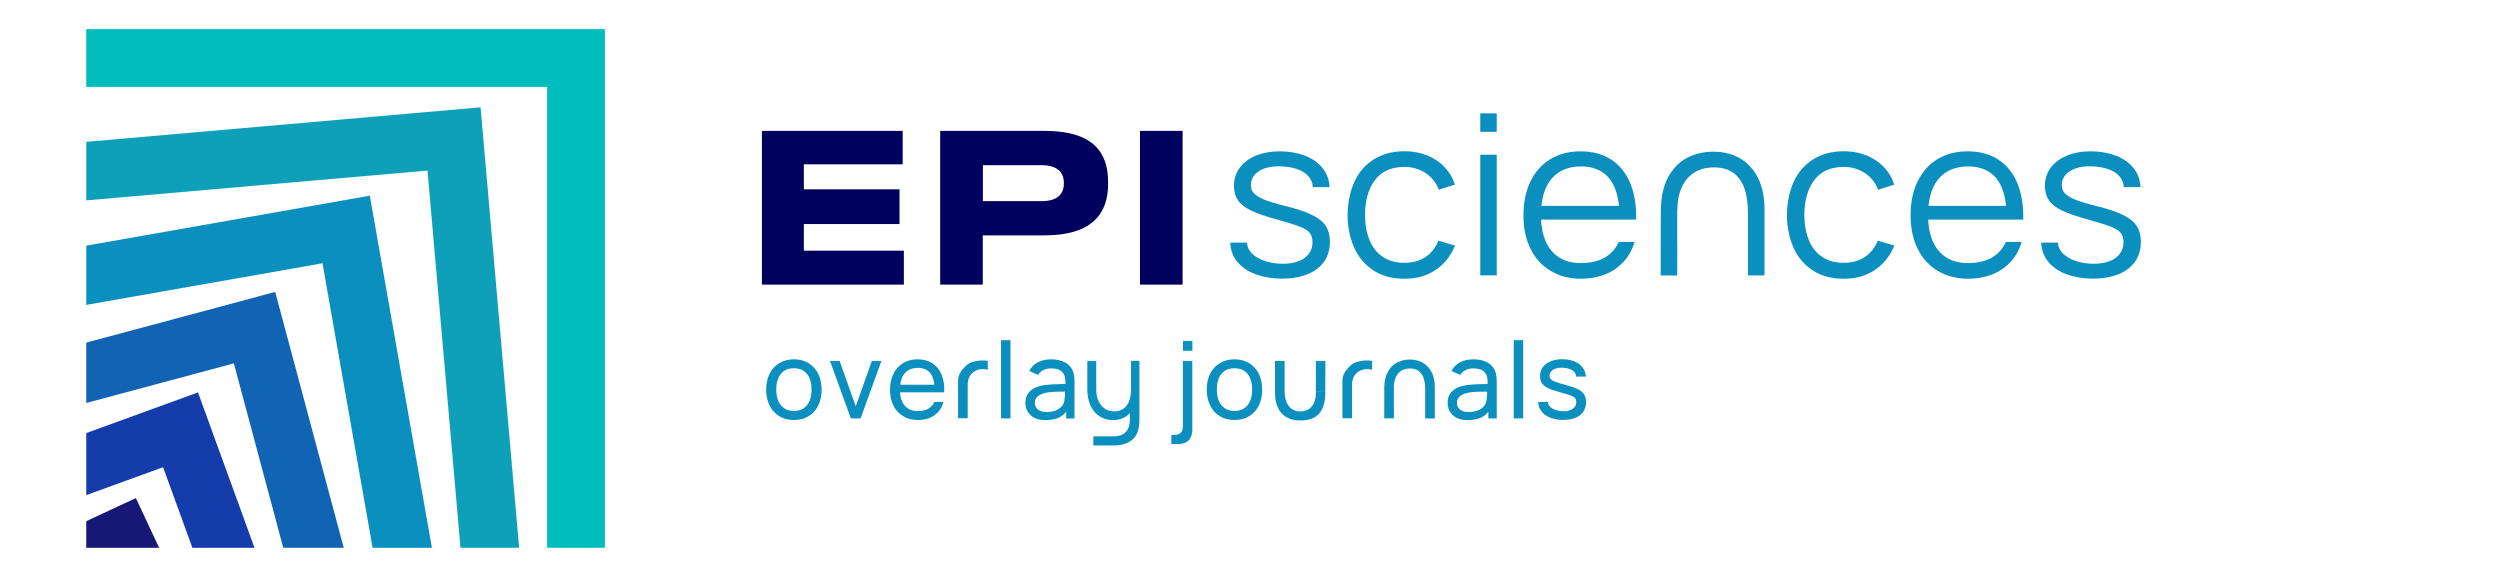 <?xml version="1.0" encoding="utf-8"?>
<svg version="1.1" xmlns="http://www.w3.org/2000/svg" xmlns:xlink="http://www.w3.org/1999/xlink" x="0px" y="0px"
	 viewBox="180 240 2600 600" style="enable-background:new 0 0 2673 1080;" xml:space="preserve">
<style type="text/css">
	.st0{display:none;}
	.st1{display:inline;fill:#FFFFFF;}
	.st2{fill:#143CAA;}
	.st3{fill:#00BEBE;}
	.st4{fill:#0FA0B9;}
	.st5{fill:#0A8FBE;}
	.st6{fill:#1164B4;}
	.st7{fill:#171775;}
	.st8{fill:#00005F;}
</style>
<g id="Background" class="st0">
	<rect x="-11.3" y="-10.5" class="st1" width="2695.6" height="1101"/>
</g>
<g id="Contenu">
	<g>
		<g>
			<g>
				<g>
					<g>
						<polygon class="st2" points="269.7,690.4 269.7,754.9 349.6,725.9 380.1,809.7 444.7,809.7 385.9,648.1 						"/>
					</g>
					<g>
						<polygon class="st3" points="269.7,330.4 749,330.4 749,809.7 809.1,809.7 809.1,270.3 269.7,270.3 						"/>
					</g>
					<g>
						<polygon class="st4" points="269.7,387.5 269.7,448.4 624.6,417.4 658.9,809.7 719.9,809.7 679.8,351.6 						"/>
					</g>
					<g>
						<polygon class="st5" points="269.7,495.5 269.7,557.1 515.4,513.8 567.5,809.7 629.2,809.7 564.6,443.5 						"/>
					</g>
					<g>
						<polygon class="st6" points="269.7,596.3 269.7,659.1 423.2,617.9 474.6,809.7 537.5,809.7 466.2,543.6 						"/>
					</g>
					<g>
						<polygon class="st7" points="269.7,782 269.7,809.7 345.5,809.7 321.3,758 						"/>
					</g>
				</g>
			</g>
		</g>
		<g>
			<g>
				<g>
					<g>
						<g>
							<path class="st5" d="M1513.3,529.8c-9.9,0-18.9-1.5-27-4.4c-8.1-2.9-14.5-7.2-19.3-12.9c-4.8-5.7-7.3-12.4-7.5-20.2h17.4
								c0.2,4.4,2,8.3,5.4,11.6c3.4,3.3,8,5.9,13.6,7.7c5.6,1.8,11.7,2.7,18.3,2.7c6.3,0,11.7-0.9,16.4-2.7
								c4.6-1.8,8.2-4.4,10.7-7.8c2.5-3.4,3.7-7.3,3.7-11.8c0-4-0.9-7.2-2.7-9.6c-1.8-2.4-5.2-4.6-10.3-6.6
								c-5.1-2-13.2-4.5-24.2-7.6c-11.5-3.1-20.5-6.2-26.8-9.3c-6.4-3.1-10.9-6.7-13.6-10.7c-2.7-4-4.1-9-4.1-15c0-7,2-13.3,6-18.7
								c4-5.4,9.6-9.6,16.8-12.6c7.2-3,15.5-4.5,24.9-4.5c9.6,0,18.2,1.5,25.9,4.4c7.6,2.9,13.8,7.2,18.4,12.8
								c4.6,5.6,7.1,12.3,7.4,20h-17.4c-0.2-4.6-1.9-8.5-4.9-11.7c-3-3.2-7.1-5.7-12.2-7.3c-5.1-1.7-10.9-2.5-17.3-2.6
								c-5.9-0.2-11.1,0.6-15.6,2.1c-4.5,1.6-8.1,3.9-10.6,6.9c-2.6,3-3.8,6.5-3.8,10.4c0,3.4,1,6.3,3.1,8.6
								c2.1,2.3,5.6,4.5,10.8,6.6c5.1,2.1,12.7,4.4,22.9,6.9c11.7,2.9,20.8,6,27.3,9.3c6.5,3.3,11.2,7.1,13.9,11.4
								c2.8,4.4,4.2,9.9,4.2,16.4c0,7.8-2,14.6-5.9,20.3c-4,5.7-9.6,10.1-17.1,13.2C1532.3,528.2,1523.5,529.8,1513.3,529.8z"/>
							<path class="st5" d="M1640.5,529.9c-12.3,0-22.9-2.8-31.7-8.4c-8.8-5.6-15.6-13.4-20.2-23.4c-4.6-10-7-21.5-7.1-34.5
								c0.2-13.2,2.6-24.9,7.2-34.8c4.6-10,11.4-17.7,20.3-23.2c8.9-5.5,19.4-8.3,31.7-8.3c8.4,0,16.1,1.4,23.2,4.2
								c7.1,2.8,13.2,6.8,18.2,12c5,5.2,8.7,11.4,11,18.5l-16.7,5.3c-2.9-7.4-7.6-13.2-13.9-17.4c-6.4-4.2-13.7-6.3-22-6.3
								c-13.4,0-23.5,4.5-30.4,13.5c-6.9,9-10.4,21.1-10.5,36.4c0.1,10.2,1.7,19,4.8,26.4c3.1,7.5,7.7,13.2,13.8,17.3
								c6.1,4.1,13.6,6.1,22.3,6.1c8.4,0,15.7-1.9,21.7-5.8c6-3.9,10.6-9.6,13.8-17.2l17.2,5.1c-4.6,11.2-11.5,19.7-20.5,25.5
								C1663.7,527,1653,529.9,1640.5,529.9z"/>
							<path class="st5" d="M1719.5,377.1v-19.2h17.1v19.2H1719.5z M1719.5,526.4V400.9h17.1v125.5H1719.5z"/>
							<path class="st5" d="M1824.5,529.9c-12.1,0-22.7-2.7-31.7-8.1c-9.1-5.4-16.1-13-21-23c-4.9-9.9-7.4-21.5-7.4-34.6
								c0-13.6,2.4-25.5,7.3-35.5c4.9-10,11.8-17.8,20.7-23.2c8.9-5.4,19.4-8.1,31.4-8.1c12.3,0,22.9,2.8,31.7,8.5
								c8.8,5.7,15.4,13.8,19.9,24.5c4.5,10.7,6.5,23.4,6.2,38h-17.4v-6c-0.2-10.8-1.9-19.9-4.9-27.2c-3-7.3-7.5-12.8-13.4-16.5
								c-5.9-3.7-13.1-5.6-21.6-5.6c-8.9,0-16.5,2-22.7,5.9c-6.2,3.9-11,9.6-14.2,17.2c-3.2,7.6-4.8,16.7-4.8,27.5
								c0,10.5,1.6,19.5,4.8,27c3.2,7.4,7.9,13.1,14.1,17c6.2,3.9,13.6,5.9,22.3,5.9c6.2,0,11.8-0.7,16.9-2.2
								c5-1.5,9.5-3.8,13.4-7.1c3.9-3.3,7-7.5,9.5-12.7h16.3c-2.3,8.1-6.2,15.1-11.6,20.9c-5.4,5.8-11.9,10.1-19.4,13.1
								C1841.3,528.4,1833.2,529.9,1824.5,529.9z M1776.5,468.4v-14.3h95.9v14.3H1776.5z"/>
							<path class="st5" d="M1907.1,526.4l0.1-66.9h17.1v33l0.1,5.6l-0.1,28.4H1907.1z M1997.9,462.4c0-10.1-1.1-18.6-3.4-25.6
								c-2.3-7-6-12.6-11.3-16.6c-5.2-4.1-12.1-6.1-20.6-6.1c-8.1,0-14.9,1.8-20.6,5.4c-5.7,3.6-10.1,8.8-13.1,15.6
								c-3,6.8-4.5,15-4.5,24.4h-17.1c0-14.4,2.6-26.2,7.7-35.5c5.2-9.3,11.9-16,20.3-20.2c8.4-4.2,17.6-6.2,27.7-6
								c10.3,0.1,19.4,2.5,27.3,7.3c7.9,4.8,14,11.6,18.3,20.5c4.3,8.9,6.5,19.5,6.5,31.8v69h-17.2V462.4z"/>
							<path class="st5" d="M2097.4,529.9c-12.3,0-22.9-2.8-31.7-8.4c-8.8-5.6-15.6-13.4-20.2-23.4c-4.6-10-7-21.5-7.1-34.5
								c0.2-13.2,2.6-24.9,7.2-34.8c4.6-10,11.4-17.7,20.3-23.2c8.9-5.5,19.4-8.3,31.7-8.3c8.4,0,16.1,1.4,23.2,4.2
								c7.1,2.8,13.2,6.8,18.2,12c5,5.2,8.7,11.4,11,18.5l-16.7,5.3c-2.9-7.4-7.6-13.2-13.9-17.4c-6.4-4.2-13.7-6.3-22-6.3
								c-13.4,0-23.5,4.5-30.4,13.5c-6.9,9-10.4,21.1-10.5,36.4c0.1,10.2,1.7,19,4.8,26.4c3.1,7.5,7.7,13.2,13.8,17.3
								c6.1,4.1,13.6,6.1,22.3,6.1c8.4,0,15.7-1.9,21.7-5.8c6-3.9,10.6-9.6,13.8-17.2l17.2,5.1c-4.6,11.2-11.5,19.7-20.5,25.5
								C2120.6,527,2109.9,529.9,2097.4,529.9z"/>
							<path class="st5" d="M2227.1,529.9c-12.1,0-22.7-2.7-31.7-8.1c-9.1-5.4-16.1-13-21-23c-4.9-9.9-7.4-21.5-7.4-34.6
								c0-13.6,2.4-25.5,7.3-35.5c4.9-10,11.8-17.8,20.7-23.2c8.9-5.4,19.4-8.1,31.4-8.1c12.3,0,22.9,2.8,31.7,8.5
								c8.8,5.7,15.4,13.8,19.9,24.5c4.5,10.7,6.5,23.4,6.2,38h-17.4v-6c-0.2-10.8-1.9-19.9-4.9-27.2c-3-7.3-7.5-12.8-13.4-16.5
								c-5.9-3.7-13.1-5.6-21.6-5.6c-8.9,0-16.5,2-22.7,5.9c-6.2,3.9-11,9.6-14.2,17.2c-3.2,7.6-4.8,16.7-4.8,27.5
								c0,10.5,1.6,19.5,4.8,27c3.2,7.4,7.9,13.1,14.1,17c6.2,3.9,13.6,5.9,22.3,5.9c6.2,0,11.8-0.7,16.9-2.2
								c5-1.5,9.5-3.8,13.4-7.1c3.9-3.3,7-7.5,9.5-12.7h16.3c-2.3,8.1-6.2,15.1-11.6,20.9c-5.4,5.8-11.9,10.1-19.4,13.1
								C2243.9,528.4,2235.8,529.9,2227.1,529.9z M2179.1,468.4v-14.3h95.9v14.3H2179.1z"/>
							<path class="st5" d="M2356.7,529.8c-9.9,0-18.9-1.5-27-4.4c-8.1-2.9-14.5-7.2-19.3-12.9c-4.8-5.7-7.3-12.4-7.5-20.2h17.4
								c0.2,4.4,2,8.3,5.4,11.6c3.4,3.3,8,5.9,13.6,7.7c5.6,1.8,11.7,2.7,18.3,2.7c6.3,0,11.7-0.9,16.4-2.7
								c4.6-1.8,8.2-4.4,10.7-7.8c2.5-3.4,3.7-7.3,3.7-11.8c0-4-0.9-7.2-2.7-9.6c-1.8-2.4-5.2-4.6-10.3-6.6
								c-5.1-2-13.2-4.5-24.2-7.6c-11.5-3.1-20.5-6.2-26.8-9.3c-6.4-3.1-10.9-6.7-13.6-10.7c-2.7-4-4.1-9-4.1-15c0-7,2-13.3,6-18.7
								c4-5.4,9.6-9.6,16.8-12.6c7.2-3,15.5-4.5,24.9-4.5c9.6,0,18.2,1.5,25.9,4.4c7.6,2.9,13.8,7.2,18.4,12.8
								c4.6,5.6,7.1,12.3,7.4,20h-17.4c-0.2-4.6-1.9-8.5-4.9-11.7c-3-3.2-7.1-5.7-12.2-7.3c-5.1-1.7-10.9-2.5-17.3-2.6
								c-5.9-0.2-11.1,0.6-15.6,2.1c-4.5,1.6-8.1,3.9-10.6,6.9c-2.6,3-3.8,6.5-3.8,10.4c0,3.4,1,6.3,3.1,8.6
								c2.1,2.3,5.6,4.5,10.8,6.6c5.1,2.1,12.7,4.4,22.9,6.9c11.7,2.9,20.8,6,27.3,9.3c6.5,3.3,11.2,7.1,13.9,11.4
								c2.8,4.4,4.2,9.9,4.2,16.4c0,7.8-2,14.6-5.9,20.3c-4,5.7-9.6,10.1-17.1,13.2C2375.7,528.2,2366.9,529.8,2356.7,529.8z"/>
						</g>
					</g>
				</g>
				<g>
					<path class="st8" d="M1118.8,410.9H1016v26h99.5v36.1H1016v27.7h104V536H972.4V376.1h146.4V410.9z"/>
					<path class="st8" d="M1365.6,536V376.1h44.3V536H1365.6z"/>
					<path class="st8" d="M1266.2,376.1h-64.1h-44.3v35.7v37.4v49.1V536h44.3v-37.8v-13.4h64.1c49.9,0,66.2-23,66.2-53.3v-2.4
						C1332.4,398.3,1316.7,376.1,1266.2,376.1z M1286.4,430.9c0,11.4-7.1,18.3-23.4,18.3h-54.6h-6.2v-37.4h6.2h54.6
						c16.3,0,23.4,7.1,23.4,18.3V430.9z"/>
				</g>
			</g>
			<g>
				<g>
					<g>
						<path class="st5" d="M1005.6,676.8c-5.9,0-11-1.3-15.3-4c-4.3-2.7-7.7-6.4-10-11.2c-2.3-4.8-3.5-10.2-3.5-16.4
							c0-6.2,1.2-11.7,3.5-16.4c2.4-4.8,5.7-8.5,10.1-11.1c4.4-2.6,9.4-4,15.2-4c5.9,0,11,1.3,15.4,4c4.3,2.7,7.7,6.4,10,11.1
							c2.3,4.8,3.5,10.2,3.5,16.4c0,6.2-1.2,11.7-3.5,16.5c-2.3,4.8-5.7,8.5-10,11.1C1016.5,675.5,1011.4,676.8,1005.6,676.8z
							 M1005.6,667.4c4,0,7.4-0.9,10.2-2.8c2.7-1.8,4.8-4.4,6.2-7.8c1.4-3.4,2-7.2,2-11.7c0-6.9-1.6-12.3-4.7-16.2
							c-3.1-3.9-7.7-5.9-13.7-5.9c-4.1,0-7.5,0.9-10.2,2.8c-2.7,1.8-4.8,4.4-6.1,7.7c-1.3,3.3-2,7.2-2,11.6c0,4.5,0.7,8.5,2.1,11.8
							c1.4,3.3,3.5,5.9,6.2,7.7C998.3,666.5,1001.6,667.4,1005.6,667.4z"/>
						<path class="st5" d="M1064.9,675.1l-21.7-59.7h10l16.8,47.2l16.7-47.2h10l-21.7,59.7H1064.9z"/>
						<path class="st5" d="M1134.8,676.8c-5.8,0-10.9-1.3-15.4-3.9c-4.4-2.6-7.8-6.2-10.2-11c-2.4-4.7-3.6-10.2-3.6-16.3
							c0-6.5,1.2-12.1,3.6-16.9c2.4-4.8,5.7-8.5,10.1-11.1c4.3-2.6,9.4-3.9,15.1-3.9c5.9,0,11,1.4,15.3,4.1
							c4.3,2.8,7.4,6.7,9.6,11.9c2.1,5.2,3,11.2,2.7,18.3h-10v-3.5c-0.1-4.9-0.8-9-2.1-12.2c-1.3-3.2-3.2-5.7-5.8-7.3
							c-2.5-1.6-5.7-2.4-9.5-2.4c-4,0-7.4,0.9-10.2,2.6c-2.8,1.8-4.9,4.3-6.3,7.7c-1.4,3.4-2.1,7.5-2.1,12.4c0,4.7,0.7,8.7,2.1,12
							c1.4,3.3,3.5,5.8,6.3,7.6c2.7,1.8,6.1,2.6,9.9,2.6c2.8,0,5.2-0.3,7.4-0.9c2.2-0.6,4.1-1.6,5.8-3c1.7-1.4,3.1-3.3,4.2-5.6h9.5
							c-1,4-2.8,7.5-5.4,10.3c-2.5,2.8-5.6,5-9.2,6.4C1142.9,676.1,1139,676.8,1134.8,676.8z M1112.7,648v-7.9h44.1v7.9H1112.7z"/>
						<path class="st5" d="M1176.4,675.1v-39.4l8.8-9.4v3.5l-8.8,5.9c0-2.6,0.7-5.3,2.2-7.9s3.6-5.3,6.5-7.9c1.8-1.6,4-2.8,6.8-3.6
							c2.7-0.8,5.5-1.3,8.3-1.4c2.8-0.1,5.1,0,7.1,0.4v9.2c-2.4-0.6-4.8-0.8-7.3-0.5c-2.5,0.3-4.8,1.1-6.8,2.4c-1.7,1.1-3,2.4-4,3.8
							c-1,1.5-1.7,3-2.1,4.6c-0.4,1.6-0.7,3.4-0.7,5.4v0.6v34.2H1176.4z"/>
						<path class="st5" d="M1221.1,675.1v-81.3h9.8v81.3H1221.1z"/>
						<path class="st5" d="M1250.4,625.8c2-3.8,4.9-6.8,8.7-8.9c3.9-2.1,8.6-3.2,14.1-3.2c5.5,0,10.2,1,14.1,3
							c3.9,2,6.6,4.9,8.3,8.7c0.8,1.7,1.3,3.6,1.5,5.6c0.3,2,0.4,4.4,0.4,7.2v37h-8.7v-12.5l2.4,1.3c-2.2,4.7-5.3,8-9.3,10
							s-9.1,2.9-15.2,2.9c-4.3,0-8-0.8-11-2.4c-3-1.6-5.3-3.8-6.9-6.4c-1.6-2.7-2.4-5.7-2.4-9c0-4.6,1.3-8.4,3.8-11.2
							c2.5-2.9,6.1-5,10.9-6.3c2.5-0.7,5.4-1.2,8.6-1.5c3.2-0.3,7.3-0.5,12.2-0.6c3.3-0.1,6.5-0.1,9.6-0.2l-3.5,0.6
							c0.4-5.8-0.6-10-3-12.7c-2.4-2.7-6.3-4.1-11.7-4.1c-3.1,0-5.8,0.6-8.1,1.7c-2.3,1.1-4.2,2.8-5.6,5.1L1250.4,625.8z
							 M1268.2,668.5c3.5,0,6.7-0.5,9.4-1.5c2.7-1,4.9-2.5,6.6-4.4c1.6-1.9,2.6-4.1,2.8-6.5c0.3-1.9,0.5-4,0.6-6.3
							c0.1-2.3,0.1-4.4,0.1-6.4l3.4,3.9c-2.1,0-3.6,0-4.6,0c-5.1,0-9.2,0.1-12.4,0.3c-3.2,0.2-6.1,0.7-8.7,1.4
							c-2.8,0.9-5.1,2.1-6.7,3.7s-2.5,3.6-2.5,6.2c0,1.7,0.4,3.3,1.3,4.8c0.8,1.5,2.2,2.6,4,3.5
							C1263.2,668.1,1265.5,668.5,1268.2,668.5z"/>
						<path class="st5" d="M1310.8,645.2v-29.8h9.3v29.8c0,4.3,0.7,8.1,2.2,11.5c1.5,3.4,3.6,6.1,6.4,8.1c2.8,2,6.1,3,10,3
							c3.9,0,7.2-0.9,9.8-2.8c2.6-1.9,4.5-4.5,5.8-7.9c1.3-3.4,1.9-7.3,1.9-11.8h7.1c0,6-1,11.5-3,16.2c-2,4.8-4.9,8.5-8.8,11.3
							c-3.9,2.7-8.6,4.1-14,4.1c-5.4,0-10.2-1.4-14.2-4.1c-4.1-2.7-7.2-6.5-9.3-11.3C1311.9,656.6,1310.8,651.2,1310.8,645.2z
							 M1338.3,703.3h-21.2v-9.5h21.2c3.8,0,6.9-0.7,9.4-2.1c2.5-1.4,4.3-3.4,5.6-6.1s1.8-6.1,1.8-10.3v-16.3h1.2v-43.7h8.7v60.1
							c0,3.6-0.2,6.7-0.7,9.2c-1.1,6.3-3.9,10.9-8.4,14C1351.5,701.8,1345.6,703.3,1338.3,703.3z"/>
						<path class="st5" d="M1398.2,701.7v-9.4h3.2c2.9,0,5.1-0.7,6.6-2.2c1.5-1.5,2.2-3.7,2.2-6.8v-67.9h9.8v71.3
							c0,3.3-0.6,6-1.7,8.3s-2.8,3.9-5,5.1c-2.2,1.1-5,1.7-8.3,1.7H1398.2z M1410.3,604.8v-10.2h9.8v10.2H1410.3z"/>
						<path class="st5" d="M1463.8,676.8c-5.9,0-11-1.3-15.3-4c-4.3-2.7-7.7-6.4-10-11.2c-2.3-4.8-3.5-10.2-3.5-16.4
							c0-6.2,1.2-11.7,3.5-16.4c2.4-4.8,5.7-8.5,10.1-11.1c4.4-2.6,9.4-4,15.2-4c5.9,0,11,1.3,15.4,4c4.3,2.7,7.7,6.4,10,11.1
							c2.3,4.8,3.5,10.2,3.5,16.4c0,6.2-1.2,11.7-3.5,16.5c-2.3,4.8-5.7,8.5-10,11.1C1474.8,675.5,1469.7,676.8,1463.8,676.8z
							 M1463.8,667.4c4,0,7.4-0.9,10.2-2.8c2.7-1.8,4.8-4.4,6.2-7.8c1.4-3.4,2-7.2,2-11.7c0-6.9-1.6-12.3-4.7-16.2
							c-3.1-3.9-7.7-5.9-13.7-5.9c-4.1,0-7.5,0.9-10.2,2.8c-2.7,1.8-4.8,4.4-6.1,7.7c-1.3,3.3-2,7.2-2,11.6c0,4.5,0.7,8.5,2.1,11.8
							c1.4,3.3,3.5,5.9,6.2,7.7C1456.6,666.5,1459.9,667.4,1463.8,667.4z"/>
						<path class="st5" d="M1532.3,677.3c-5.9,0-10.8-1.2-14.7-3.6s-6.9-5.8-8.8-10.1c-1.9-4.3-2.8-9.4-2.8-15.2v-33h10v31.3
							c0,5.1,0.8,9.2,2.3,12.3c1.5,3.2,3.5,5.4,5.9,6.8c2.5,1.4,5.2,2.1,8.1,2.1c3,0,5.7-0.6,8.1-1.9c2.4-1.3,4.4-3.5,5.9-6.5
							c1.5-3.1,2.3-7.1,2.3-12.1l9.8-0.1c0,7.5-1.1,13.4-3.3,17.9s-5.2,7.6-9.1,9.4C1542.2,676.4,1537.6,677.3,1532.3,677.3z
							 M1548.5,647.3v-16.4v-2.6v-12.9h9.9l-0.1,31.9L1548.5,647.3z"/>
						<path class="st5" d="M1576.1,675.1v-39.4l8.8-9.4v3.5l-8.8,5.9c0-2.6,0.7-5.3,2.2-7.9s3.6-5.3,6.5-7.9c1.8-1.6,4-2.8,6.8-3.6
							c2.7-0.8,5.5-1.3,8.3-1.4c2.8-0.1,5.1,0,7.1,0.4v9.2c-2.4-0.6-4.8-0.8-7.3-0.5c-2.5,0.3-4.8,1.1-6.8,2.4c-1.7,1.1-3,2.4-4,3.8
							c-1,1.5-1.7,3-2.1,4.6c-0.4,1.6-0.7,3.4-0.7,5.4v0.6v34.2H1576.1z"/>
						<path class="st5" d="M1619.6,675.1l0.1-31.5h9.9v16.8l0.1,2l-0.1,12.7H1619.6z M1662.2,645.2c0-4.3-0.5-8.1-1.4-11.2
							c-0.9-3.2-2.6-5.8-4.9-7.8c-2.3-2-5.5-3-9.5-3c-3.4,0-6.3,0.8-8.9,2.3c-2.5,1.5-4.5,3.8-5.9,6.9c-1.4,3.1-2.1,6.8-2.1,11.3
							h-9.9c0-6.9,1.3-12.6,3.8-17.1c2.5-4.5,5.8-7.8,10-9.8s8.6-3,13.5-2.9c4.8,0.1,9.2,1.3,13,3.5c3.8,2.2,6.8,5.5,9,9.7
							s3.3,9.2,3.3,15.1v33h-10V645.2z"/>
						<path class="st5" d="M1689.5,625.8c2-3.8,4.9-6.8,8.7-8.9c3.9-2.1,8.6-3.2,14.1-3.2c5.5,0,10.2,1,14.1,3
							c3.9,2,6.6,4.9,8.3,8.7c0.8,1.7,1.3,3.6,1.5,5.6c0.3,2,0.4,4.4,0.4,7.2v37h-8.7v-12.5l2.4,1.3c-2.2,4.7-5.3,8-9.3,10
							s-9.1,2.9-15.2,2.9c-4.3,0-8-0.8-11-2.4c-3-1.6-5.3-3.8-6.9-6.4c-1.6-2.7-2.4-5.7-2.4-9c0-4.6,1.3-8.4,3.8-11.2
							c2.5-2.9,6.1-5,10.9-6.3c2.5-0.7,5.4-1.2,8.6-1.5c3.2-0.3,7.3-0.5,12.2-0.6c3.3-0.1,6.5-0.1,9.6-0.2l-3.5,0.6
							c0.4-5.8-0.6-10-3-12.7c-2.4-2.7-6.3-4.1-11.7-4.1c-3.1,0-5.8,0.6-8.1,1.7c-2.3,1.1-4.2,2.8-5.6,5.1L1689.5,625.8z
							 M1707.2,668.5c3.5,0,6.7-0.5,9.4-1.5c2.7-1,4.9-2.5,6.6-4.4c1.6-1.9,2.6-4.1,2.8-6.5c0.3-1.9,0.5-4,0.6-6.3
							c0.1-2.3,0.1-4.4,0.1-6.4l3.4,3.9c-2.1,0-3.6,0-4.6,0c-5.1,0-9.2,0.1-12.4,0.3c-3.2,0.2-6.1,0.7-8.7,1.4
							c-2.8,0.9-5.1,2.1-6.7,3.7s-2.5,3.6-2.5,6.2c0,1.7,0.4,3.3,1.3,4.8c0.8,1.5,2.2,2.6,4,3.5
							C1702.3,668.1,1704.6,668.5,1707.2,668.5z"/>
						<path class="st5" d="M1754.3,675.1v-81.3h9.8v81.3H1754.3z"/>
						<path class="st5" d="M1805.6,676.7c-4.8,0-9.1-0.7-13-2.2c-3.9-1.4-7-3.6-9.2-6.4c-2.3-2.8-3.5-6.2-3.7-10.1h10.1
							c0.1,2,0.9,3.7,2.4,5.1c1.5,1.5,3.5,2.6,6,3.4c2.5,0.8,5.1,1.2,8,1.2c2.7,0,5-0.4,7-1.2s3.5-1.9,4.5-3.3
							c1.1-1.4,1.6-3.1,1.6-5c0-1.7-0.4-3.1-1.2-4.1c-0.8-1-2.3-2-4.6-2.8c-2.3-0.9-6-2-11.1-3.4c-5.4-1.4-9.6-2.8-12.5-4.3
							c-3-1.5-5.1-3.2-6.4-5.2c-1.3-2-1.9-4.4-1.9-7.3c0-3.5,1-6.5,2.9-9.2c1.9-2.6,4.6-4.7,8.1-6.1c3.5-1.5,7.5-2.2,12-2.2
							c4.6,0,8.7,0.7,12.4,2.1c3.6,1.4,6.5,3.5,8.7,6.2c2.2,2.7,3.4,6,3.6,9.8h-10.1c-0.1-2-0.9-3.7-2.1-5s-3-2.4-5.1-3.1
							c-2.1-0.7-4.6-1.1-7.4-1.2c-2.5-0.1-4.8,0.2-6.8,0.9c-2,0.7-3.5,1.6-4.6,2.9s-1.7,2.7-1.7,4.4c0,1.5,0.5,2.8,1.4,3.8
							c0.9,1,2.6,1.9,4.9,2.8c2.4,0.9,6,2,10.8,3.2c5.3,1.4,9.5,2.8,12.5,4.4s5.1,3.4,6.4,5.5c1.3,2.1,2,4.7,2,7.9
							c0,3.8-1,7.1-2.8,9.9c-1.9,2.8-4.6,4.9-8.2,6.4S1810.5,676.7,1805.6,676.7z"/>
					</g>
				</g>
			</g>
		</g>
	</g>
</g>
</svg>

